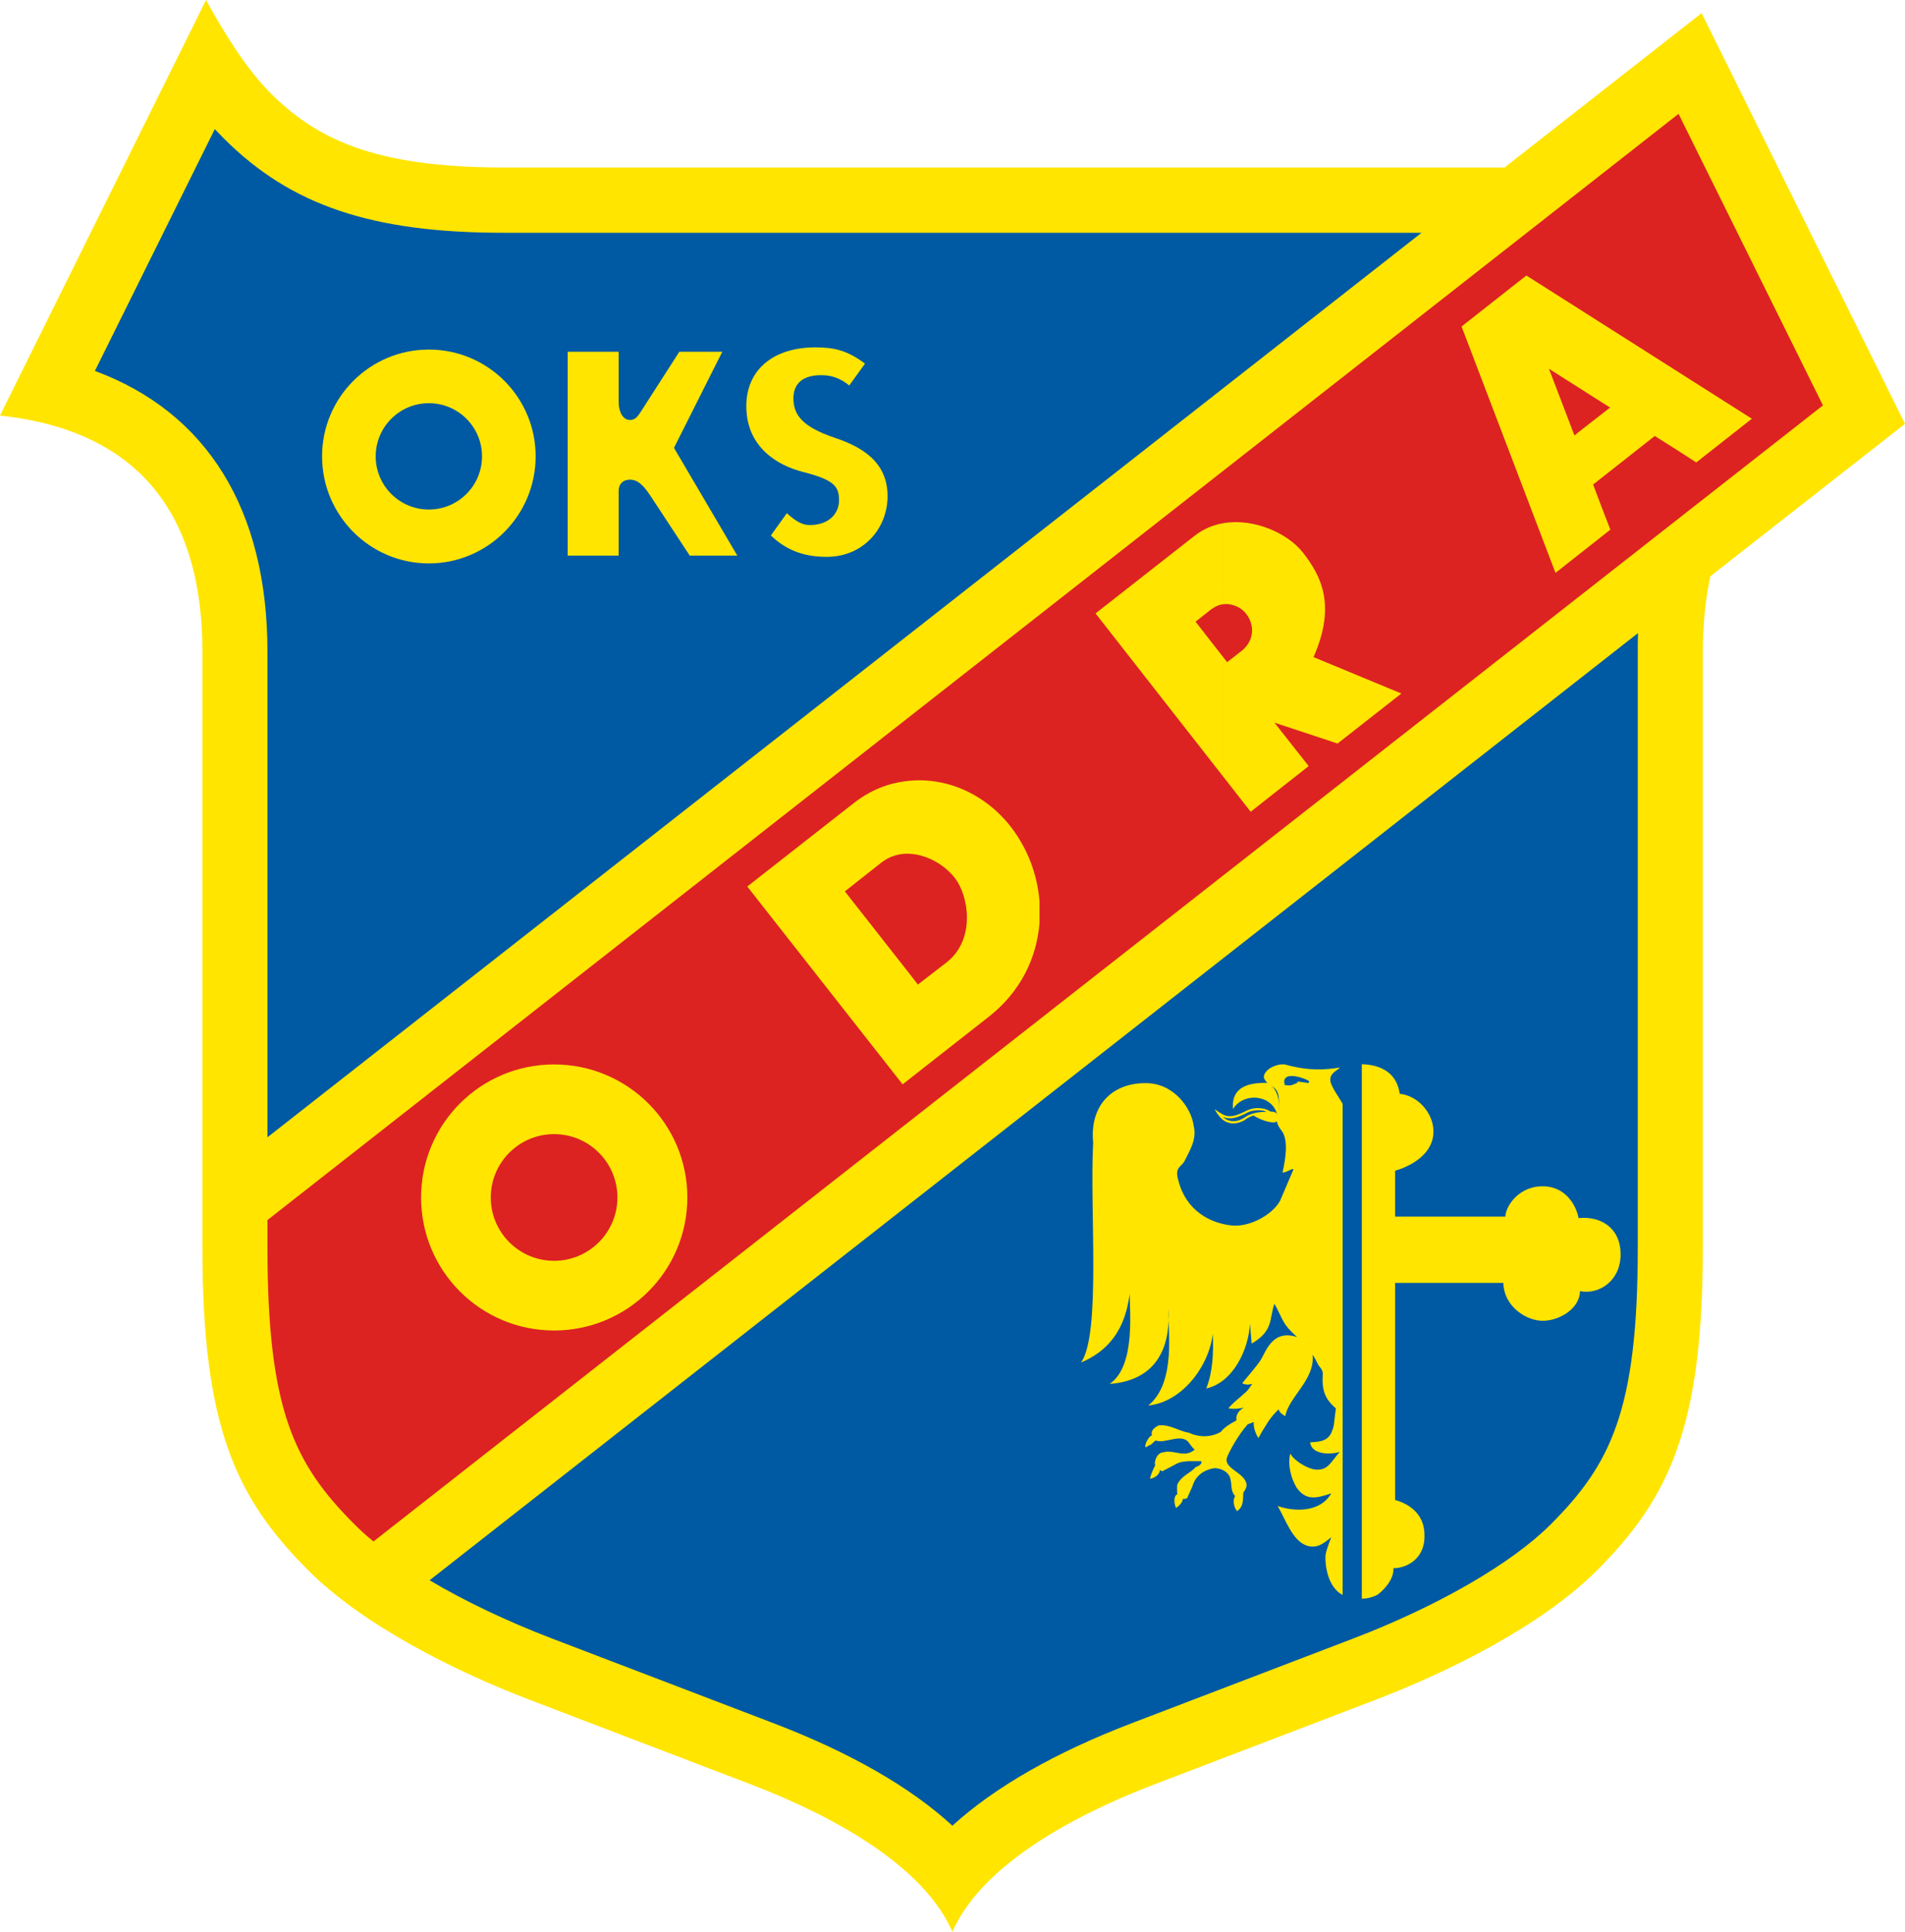<?xml version="1.0" encoding="utf-8"?>
<!-- Generator: Adobe Illustrator 13.0.0, SVG Export Plug-In . SVG Version: 6.00 Build 14948)  -->
<!DOCTYPE svg PUBLIC "-//W3C//DTD SVG 1.0//EN" "http://www.w3.org/TR/2001/REC-SVG-20010904/DTD/svg10.dtd">
<svg version="1.0" id="Ebene_1" xmlns="http://www.w3.org/2000/svg" xmlns:xlink="http://www.w3.org/1999/xlink" x="0px" y="0px"
	 width="346.683px" height="351.496px" viewBox="0 0 346.683 351.496" enable-background="new 0 0 346.683 351.496"
	 xml:space="preserve">
<g>
	<path fill-rule="evenodd" clip-rule="evenodd" fill="#FFE500" d="M346.683,77.119L309.669,2.385l-35.865,28.092H91.694
		c-23.851,0-34.231-5.301-42.578-13.648C45.141,12.81,41.298,6.935,37.499,0L0,75.617c30.035,3.225,36.837,23.719,36.837,42.976
		v108.435c0,32.598,6.051,45.494,19.302,58.746c10.07,10.07,26.854,18.373,39.973,23.408l40.326,15.416
		c10.203,3.887,30.83,12.984,36.882,26.898c6.096-13.914,26.766-23.012,36.969-26.898l40.326-15.416
		c13.074-5.035,29.902-13.338,39.973-23.408c13.252-13.252,19.303-26.148,19.303-58.746V118.593c0-4.593,0.398-9.23,1.369-13.736
		L346.683,77.119L346.683,77.119z"/>
	<path fill-rule="evenodd" clip-rule="evenodd" fill="#DC2322" d="M305.472,20.715L48.674,221.992v5.035
		c0,29.549,4.902,39.398,15.856,50.354c1.017,1.016,2.165,2.076,3.445,3.092L331.753,73.762L305.472,20.715L305.472,20.715z"/>
	<path fill-rule="evenodd" clip-rule="evenodd" fill="#0059A3" d="M48.674,206.932L258.696,42.357H91.694
		c-24.027,0-38.78-4.99-50.927-17.137c-0.574-0.574-1.104-1.148-1.678-1.723L17.27,67.49c20.406,7.553,31.404,25.221,31.404,51.103
		V206.932L48.674,206.932z"/>
	<path fill-rule="evenodd" clip-rule="evenodd" fill="#0059A3" d="M298.052,118.593c0-1.147,0-2.296,0.045-3.4L78.179,287.539
		c6.405,3.799,14.002,7.42,22.173,10.557l40.327,15.414c14.089,5.389,24.999,11.662,32.641,18.684
		c7.729-7.021,18.639-13.295,32.729-18.684l40.326-15.414c15.326-5.875,28.711-13.604,35.82-20.715
		c10.955-10.955,15.857-20.805,15.857-50.354V118.593L298.052,118.593z"/>
	<path fill-rule="evenodd" clip-rule="evenodd" fill="#FFE500" d="M78.046,102.516c10.733,0,19.436-8.745,19.436-19.479
		c0-10.732-8.702-19.434-19.436-19.434v9.761c5.345,0,9.673,4.329,9.673,9.673c0,5.345-4.328,9.674-9.673,9.674V102.516
		L78.046,102.516z M78.046,63.604c-10.732,0-19.434,8.701-19.434,19.434c0,10.733,8.701,19.479,19.434,19.479l0,0v-9.805l0,0
		c-5.344,0-9.673-4.329-9.673-9.674c0-5.344,4.329-9.673,9.673-9.673l0,0V63.604L78.046,63.604L78.046,63.604z"/>
	<path fill-rule="evenodd" clip-rule="evenodd" fill="#FFE500" d="M151.853,79.637c-5.875-1.988-7.464-4.196-7.464-7.156
		c0-2.562,1.589-4.417,5.653-4.195c1.502,0.088,3.003,0.618,4.505,1.855l2.871-3.976c-3.224-2.429-5.653-2.96-9.011-2.96
		c-7.817,0-12.588,4.196-12.588,10.689c0,7.509,5.742,10.821,10.292,11.97c5.653,1.457,6.581,2.605,6.581,5.167
		c0,2.386-1.812,4.506-5.346,4.506c-1.369,0-2.561-0.706-4.15-2.164l-2.915,4.063c2.296,2.164,5.255,3.887,10.158,3.887
		c6.714,0,11.086-5.212,11.086-11.042C161.525,84.009,156.8,81.271,151.853,79.637L151.853,79.637z"/>
	<path fill-rule="evenodd" clip-rule="evenodd" fill="#FFE500" d="M122.657,81.491l8.789-17.49h-7.817l-6.979,10.865
		c-0.662,1.016-1.061,1.546-2.032,1.546c-1.104,0-2.031-1.192-2.031-3.401v-9.01h-9.276v37.102h9.276V89.354
		c0-1.502,1.016-2.076,2.031-2.076c1.458,0,2.474,1.016,3.71,2.871l7.2,10.954h8.657L122.657,81.491L122.657,81.491z"/>
	<path fill-rule="evenodd" clip-rule="evenodd" fill="#FFE500" d="M100.838,193.68L100.838,193.68v12.678l0,0
		c6.36,0,11.528,5.168,11.528,11.527c0,6.361-5.168,11.527-11.528,11.527l0,0v12.678l0,0c13.383,0,24.249-10.822,24.249-24.205
		S114.221,193.68,100.838,193.68L100.838,193.68z M100.838,193.68c-13.384,0-24.205,10.822-24.205,24.205
		s10.821,24.205,24.205,24.205v-12.678c-6.36,0-11.528-5.166-11.528-11.527c0-6.359,5.168-11.527,11.528-11.527V193.68
		L100.838,193.68z"/>
	<path fill-rule="evenodd" clip-rule="evenodd" fill="#FFE500" d="M183.919,150.395c-4.857-6.184-12.102-9.143-19.037-8.259v13.206
		c3.357-0.088,6.892,1.811,8.923,4.461c2.474,3.181,3.798,11.087-1.502,15.282l-5.256,4.063l-2.165-2.782v20.45l15.15-11.881
		c5.697-4.506,8.613-10.601,9.143-16.917v-4.063C188.778,159.052,186.968,154.326,183.919,150.395L183.919,150.395z
		 M164.882,142.136c-3.356,0.397-6.625,1.723-9.54,4.02l-19.346,15.149l28.269,35.998l0.617-0.486v-20.45l-11.13-14.178l6.669-5.257
		c1.37-1.06,2.916-1.546,4.461-1.59V142.136L164.882,142.136z"/>
	<path fill-rule="evenodd" clip-rule="evenodd" fill="#FFE500" d="M255.032,126.19l-15.99-6.626
		c4.152-9.407,1.414-14.752-1.943-19.036c-2.695-3.445-8.789-6.271-14.398-5.345v14.753c1.723-0.177,3.357,0.751,4.063,1.723
		c1.635,2.076,1.502,4.946-0.838,6.802l-2.607,2.032l-0.617-0.796v21.731l4.902,6.272l10.557-8.304l-6.229-7.907l11.484,3.799
		L255.032,126.19L255.032,126.19z M222.7,95.184c-1.9,0.31-3.711,1.06-5.344,2.341l-17.979,14.09l23.322,29.814v-21.731
		l-5.125-6.581l2.916-2.296c0.75-0.53,1.502-0.84,2.209-0.884V95.184L222.7,95.184z"/>
	<path fill-rule="evenodd" clip-rule="evenodd" fill="#FFE500" d="M287.452,100.793l5.609-4.417c-1.018-2.562-2.033-5.3-3.137-8.215
		l11.219-8.834c2.695,1.679,5.168,3.269,7.553,4.814l10.115-7.95l-31.359-19.92v14.354c1.943,1.236,3.797,2.43,5.564,3.533
		l-5.564,4.329V100.793L287.452,100.793z M277.778,50.131l-11.793,9.275l17.094,44.832l4.373-3.445V78.488l-0.928,0.751
		c-1.414-3.667-2.916-7.687-4.639-12.147c1.943,1.237,3.799,2.43,5.566,3.534V56.271L277.778,50.131L277.778,50.131z"/>
	<path fill-rule="evenodd" clip-rule="evenodd" fill="#0059A3" d="M221.685,202.514c1.5,1.018,2.605,1.148,5.166-0.221
		c1.459-0.75,3.666-0.574,4.373,0.266c-1.545-0.133-3.268-0.045-4.549,0.928C224.997,204.635,222.921,204.502,221.685,202.514
		L221.685,202.514z"/>
	<path fill="#FFE500" d="M226.542,202.25c0.088-0.045,0.133-0.088,0.221-0.133l0,0l0,0l0,0c0.221-0.088,0.441-0.178,0.707-0.266
		c0.221-0.088,0.486-0.133,0.707-0.176c1.281-0.178,2.65,0.131,3.18,0.75l0.309,0.398l-0.441-0.045
		c-0.795-0.088-1.59-0.088-2.34,0.045c-0.752,0.088-1.502,0.352-2.121,0.795l0,0c-0.088,0.043-0.133,0.131-0.221,0.176v-0.486l0,0
		c0.662-0.484,1.459-0.75,2.254-0.883c0.617-0.088,1.191-0.133,1.766-0.088c-0.574-0.309-1.457-0.398-2.297-0.266
		c-0.264,0.045-0.486,0.09-0.707,0.133c-0.221,0.088-0.396,0.176-0.617,0.266l0,0l0,0l0,0c-0.133,0.088-0.266,0.131-0.398,0.221
		V202.25L226.542,202.25z M221.815,202.338c0.707,0.486,1.326,0.795,2.033,0.75c0.707,0,1.545-0.264,2.693-0.838v0.441
		c-1.104,0.529-1.943,0.795-2.693,0.795c-0.486,0-0.928-0.088-1.369-0.266c0.484,0.398,1.016,0.662,1.545,0.752
		c0.752,0.133,1.547-0.09,2.297-0.531c0.088-0.043,0.133-0.088,0.221-0.133v0.486l0,0c-0.84,0.486-1.723,0.707-2.605,0.574
		c-0.84-0.133-1.635-0.619-2.252-1.545c-0.045-0.045-0.133-0.133-0.178-0.223l-0.486-0.795L221.815,202.338L221.815,202.338z"/>
	<path fill-rule="evenodd" clip-rule="evenodd" fill="#FFE500" d="M232.021,202.381c0.795,0.398,0.529,1.326,0.396,1.592
		c-0.133,0.264-0.752,0.352-1.59,0.133c-0.928-0.178-2.826-1.018-2.738-1.281C228.222,202.559,231.181,201.984,232.021,202.381
		L232.021,202.381z"/>
	<path fill-rule="evenodd" clip-rule="evenodd" fill="#FFE500" d="M230.739,197.037c-4.639-0.133-6.627,1.457-6.361,4.77
		c2.076-3.355,7.773-2.518,8.127,1.592C233.079,201.807,232.991,198.318,230.739,197.037L230.739,197.037z"/>
	<path fill-rule="evenodd" clip-rule="evenodd" fill="#0059A3" d="M232.638,197.611c1.104-1.502,5.875-0.088,5.875-0.309
		C238.247,196.904,232.063,194.564,232.638,197.611L232.638,197.611z"/>
	<path fill-rule="evenodd" clip-rule="evenodd" fill="#FFE500" d="M242.267,271.727c-2.693,0.883-4.549,1.414-6.316-1.061
		c-1.016-1.723-1.635-4.063-1.148-6.184c0.795,1.414,3.225,2.783,4.594,2.916c2.252,0.176,2.695-1.236,4.416-3.225
		c-1.545,0.531-5.123,0.574-5.389-1.723c1.018-0.133,2.961,0.045,3.799-1.635c0.707-1.59,0.441-1.457,0.885-4.549
		c-2.033-1.768-2.563-3.313-2.387-6.227c0.09-0.795-0.705-1.459-0.838-1.725c-0.221-0.441-0.574-1.236-1.016-1.811
		c0.529,4.506-4.463,7.818-4.947,11.176c-0.662-0.354-1.061-0.707-1.236-1.238c-0.311,0.311-1.414,1.371-2.254,2.828
		c-0.529,0.795-1.016,1.633-1.412,2.385c-0.531-0.707-0.973-2.121-0.84-2.914c-0.398,0.176-0.795,0.309-1.193,0.441
		c0,0.043,0,0.043,0,0.088c-1.412,1.502-3.488,5.078-3.754,6.139c-0.309,1.9,3.313,2.563,3.621,4.682
		c0.045,0.486-0.221,1.018-0.574,1.459c-0.131,1.059,0.178,2.518-1.148,3.4c-0.441-0.441-0.926-1.811-0.352-2.738
		c-0.84-0.883-0.574-1.988-0.84-3.004c-0.178-1.148-1.324-1.988-2.826-2.076c-2.033,0.266-3.578,1.414-4.107,3.313l-0.973,2.164
		c-0.266,0.133-0.531,0.133-0.662,0.133c-0.045,0-0.045-0.043-0.088-0.043c-0.09,0.75-0.752,1.324-1.238,1.678
		c-0.264-0.309-0.662-2.209,0.266-2.518c-0.045-0.045-0.045-0.088-0.088-0.133c0-0.486-0.045-0.928,0-1.502
		c0.662-1.678,2.385-2.119,3.355-3.268c0.398-0.133,1.371-0.574,0.973-1.105c-0.574,0.133-3.18-0.264-4.506,0.531l-2.518,1.324
		c-0.176-0.045-0.309-0.133-0.441-0.221c-0.088,1.016-1.191,1.502-1.811,1.59c0.088-0.574,0.574-1.766,0.971-2.473
		c-0.043-0.045-0.043-0.133-0.088-0.178c0-0.883,0.441-1.854,1.238-2.119c0,0,0.75-0.133,1.016-0.176c1.811,0,3.09,0.883,4.637-0.09
		c-0.133,0.09,0.486-0.309,0.354-0.309c-0.354-0.221-0.529-0.574-0.928-1.061c-1.324-2.119-4.373,0.133-6.184-0.574l-0.883,0.795
		c-0.221,0-0.84,0.486-0.973,0.441c-0.133-0.662,0.574-1.678,0.885-1.986c0.131-0.088,0.219-0.133,0.309-0.178
		c-0.045-0.176-0.045-0.309-0.045-0.484c0.088-0.574,0.574-0.973,1.281-1.326c2.121-0.221,3.623,1.061,5.477,1.326
		c1.943,0.926,4.197,0.838,5.875-0.178c0.221-0.441,1.502-1.414,2.783-2.031v-0.662c0.221-0.797,0.529-1.193,1.369-1.68
		c-0.752,0.133-1.414,0.309-2.828,0.133c1.018-1.236,1.813-1.678,3.27-3.047c0.574-0.574,0.707-0.973,1.104-1.414
		c-0.75,0.178-1.369,0.178-1.854-0.133c0.131-0.176,2.738-3.18,3.355-4.195c0.973-1.547,2.121-5.654,6.625-4.195
		c-2.781-2.52-2.34-2.828-4.107-6.053c-0.971,2.607-0.088,4.902-4.152,7.244l-0.309-3.621c-0.266,4.814-3.092,10.688-7.951,11.793
		c1.193-3.092,1.326-6.316,1.193-9.982c-0.707,6.051-5.697,12.5-11.748,13.074c5.168-4.152,3.533-14.002,3.666-17.535
		c0.484,8.303-3.27,13.074-10.689,13.604c4.902-3.313,3.533-14.002,3.666-16.432c-0.486,3.004-1.414,9.408-8.879,12.545
		c3.666-5.213,1.547-27.65,2.209-40.018c-0.662-6.625,3.313-10.82,9.496-10.82c5.123-0.045,8.348,4.461,8.791,7.729
		c0.617,2.518-0.707,4.506-1.635,6.404c-0.574,1.148-1.9,1.105-1.148,3.578c1.369,5.434,5.742,7.861,9.982,8.215
		c3.223,0.178,7.154-2.031,8.523-4.504l2.43-5.697c0-0.398-1.457,0.662-1.986,0.529c0.529-2.254,1.146-5.875-0.133-7.553
		c-1.105-1.414-1.105-2.164-0.531-3.844c0.133-2.781,0-3.797-1.898-4.637c-0.221-0.266-0.84-0.928-0.84-1.369
		c0.178-1.635,2.871-2.518,3.977-2.209c4.371,1.191,7.109,0.928,9.848,0.529c-0.441,0.662-2.605,1.148-1.324,3.49
		c0.441,1.016,2.385,3.621,2.783,5.035v-8.967c4.506-0.662,8.789,0.486,9.451,5.213c3.27,0.309,6.141,3.488,6.141,6.846
		c0,4.637-5.125,6.625-6.98,7.156v8.348h20.055c0.131-2.166,2.693-5.611,6.889-5.521c4.24,0.043,6.051,3.666,6.449,5.785
		c3.975-0.396,7.598,1.723,7.641,6.494c0.09,4.77-3.797,7.508-7.375,6.801c-0.088,3.225-3.754,5.346-6.67,5.389
		c-2.959,0.09-7.199-2.518-7.287-6.891h-19.701v39.488c2.121,0.619,5.479,2.252,5.346,6.713c-0.045,4.506-3.932,5.787-5.654,5.697
		c0.133,1.9-1.545,3.844-2.914,4.859c-2.209,1.061-3.533,0.707-5.346,0.354c-2.959-0.574-4.195-4.328-4.107-7.42
		c0.045-0.883,0.885-2.959,1.061-3.402c-1.193,0.885-2.385,2.121-4.373,1.547c-2.693-0.84-3.93-4.771-5.389-7.244
		C235.243,274.996,240.147,275.393,242.267,271.727L242.267,271.727z"/>
	<path fill="#0059A3" d="M235.729,196.285c0.176,0.045,0.309,0.133,0.354,0.266l0,0l0,0v0.045l0,0
		c0.133,0.396,0.088,0.396-0.311,0.574h-0.043v-0.441l0,0l0,0V196.285L235.729,196.285z M235.597,196.242c0,0,0,0,0.045,0l0,0
		c0.043,0.043,0.043,0.043,0.088,0.043v0.443v0.441c-0.045,0-0.088,0.045-0.133,0.088v-0.441l0,0
		c0.133-0.045,0.133-0.045,0.133-0.088c0-0.045-0.088-0.088-0.133-0.088l0,0l0,0l0,0V196.242L235.597,196.242z M235.155,196.285
		c0.133-0.043,0.309-0.043,0.441-0.043v0.398l0,0l0,0l0,0l0,0c-0.133,0-0.309,0-0.441,0.088V196.285L235.155,196.285
		L235.155,196.285z M235.597,197.258c-0.043,0-0.043,0-0.088,0l0,0l0,0l0,0c-0.088,0.045-0.133,0.088-0.221,0.088
		c-0.045,0.045-0.088,0.045-0.133,0.09v-0.443l0,0c0.045,0,0.133-0.043,0.178-0.043l0,0l0,0v-0.045c0.088,0,0.176-0.043,0.264-0.088
		V197.258L235.597,197.258L235.597,197.258z M235.597,196.641L235.597,196.641L235.597,196.641L235.597,196.641z M235.11,196.33
		c0,0,0,0,0.045-0.045v0.443l0,0c-0.045,0-0.045,0-0.045,0l0,0l0,0V196.33L235.11,196.33L235.11,196.33z M235.155,197.436
		c-0.045,0-0.045,0-0.045,0v-0.398c0,0,0,0,0.045-0.045V197.436L235.155,197.436L235.155,197.436z M235.11,196.729L235.11,196.729
		L235.11,196.729L235.11,196.729L235.11,196.729L235.11,196.729z M234.935,196.375h0.045c0.043-0.045,0.088-0.045,0.131-0.045v0.398
		l0,0l0,0l0,0c-0.176,0.088-0.352,0.176-0.484,0.264c-0.045,0.045-0.045,0.09-0.09,0.133c0.045,0,0.223,0,0.443-0.043
		c0.043-0.045,0.088-0.045,0.131-0.045v0.398l0,0c-0.352,0.088-0.707,0.088-0.838-0.045l0,0c-0.045-0.045-0.045-0.045-0.088-0.088
		l0,0c-0.09-0.133-0.045-0.221,0-0.354c0.043-0.088,0.131-0.178,0.219-0.221C234.536,196.596,234.759,196.463,234.935,196.375
		L234.935,196.375L234.935,196.375L234.935,196.375z M235.11,196.729L235.11,196.729L235.11,196.729L235.11,196.729L235.11,196.729
		L235.11,196.729L235.11,196.729z"/>
	<path fill-rule="evenodd" clip-rule="evenodd" fill="#0059A3" d="M233.919,197.037c0.795-1.016,4.107-0.045,4.107-0.221
		C237.849,196.551,233.521,194.916,233.919,197.037L233.919,197.037z"/>
	<path fill="#0059A3" d="M235.464,195.801c0.09,0,0.221,0.045,0.309,0.045c1.105,0.176,2.342,0.705,2.43,0.883l0.045,0.043v0.045
		c0,0.176-0.088,0.221-0.266,0.221c-0.133,0-0.354-0.045-0.617-0.088c-0.531-0.088-1.236-0.178-1.9-0.178v-0.396
		c0.441,0,0.928,0.043,1.369,0.133c-0.354-0.133-0.75-0.223-1.104-0.266c-0.088-0.043-0.176-0.043-0.266-0.043V195.801
		L235.464,195.801z M234.095,197.17L234.095,197.17l-0.264,0.354l-0.09-0.441c-0.088-0.354,0-0.664,0.133-0.84l0,0
		c0.178-0.266,0.486-0.396,0.84-0.441c0.221-0.045,0.486,0,0.75,0v0.398c-0.264-0.045-0.484-0.045-0.705,0
		c-0.266,0.043-0.443,0.086-0.574,0.264l0,0c-0.045,0.045-0.045,0.088-0.09,0.178c0.354-0.178,0.84-0.266,1.369-0.266v0.396
		C234.847,196.771,234.315,196.861,234.095,197.17L234.095,197.17L234.095,197.17z"/>
	<polygon fill="#0059A3" points="247.831,192.975 247.831,293.502 244.343,293.502 244.343,192.975 247.831,192.975 	"/>
	<path fill="#0059A3" d="M234.626,196.375h0.043c0.221-0.09,0.441-0.133,0.619-0.133l0,0c0.221,0.043,0.396,0.133,0.484,0.309l0,0
		l0,0v0.045l0,0c0.133,0.396,0.09,0.396-0.352,0.574c-0.045,0.045-0.133,0.045-0.221,0.088l0,0l0,0l0,0
		c-0.09,0.045-0.178,0.088-0.221,0.088c-0.045,0.045-0.133,0.09-0.178,0.09c-0.354,0.088-0.662,0.088-0.838-0.045l0,0
		c-0.045-0.045-0.09-0.045-0.09-0.088l0,0c-0.088-0.133-0.088-0.221,0-0.354c0.045-0.088,0.133-0.178,0.221-0.221
		C234.228,196.596,234.448,196.463,234.626,196.375L234.626,196.375L234.626,196.375z"/>
</g>
</svg>
